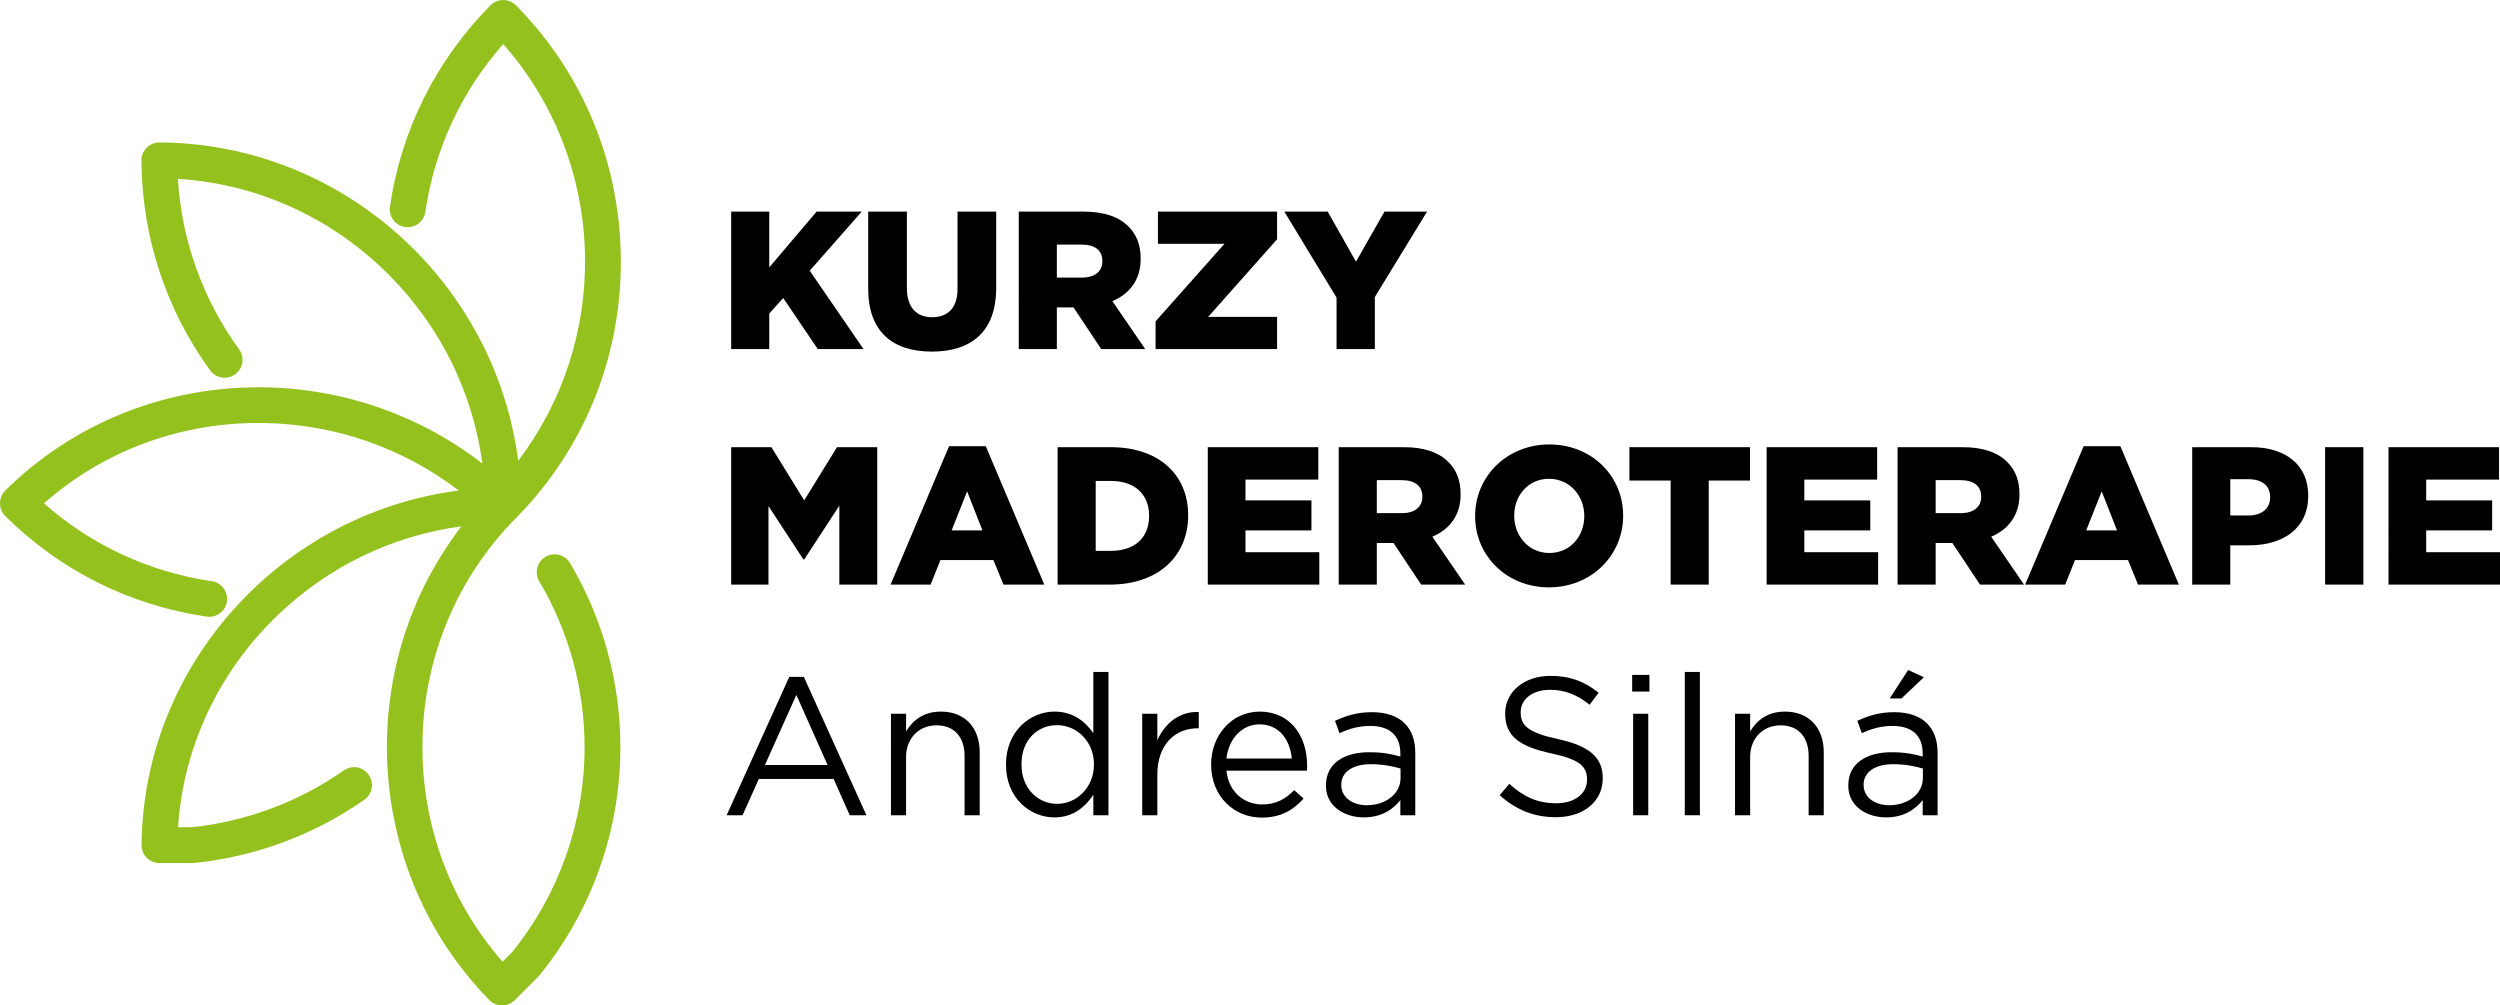 <?xml version="1.0" encoding="utf-8"?>
<!-- Generator: Adobe Illustrator 15.0.0, SVG Export Plug-In . SVG Version: 6.00 Build 0)  -->
<!DOCTYPE svg PUBLIC "-//W3C//DTD SVG 1.1//EN" "http://www.w3.org/Graphics/SVG/1.1/DTD/svg11.dtd">
<svg version="1.1" id="Vrstva_1" xmlns="http://www.w3.org/2000/svg" xmlns:xlink="http://www.w3.org/1999/xlink" x="0px" y="0px"
	 width="427.709px" height="172.009px" viewBox="0 0 427.709 172.009" enable-background="new 0 0 427.709 172.009"
	 xml:space="preserve">
<g>
	<g>
		<path d="M125.093,36.206h6.516v9.538l8.094-9.538h7.725l-8.9,10.109l9.202,13.4h-7.825l-5.911-8.732l-2.384,2.653v6.079h-6.516
			V36.206z"/>
		<path d="M148.534,49.404V36.206h6.616V49.27c0,3.392,1.713,5.004,4.333,5.004s4.333-1.544,4.333-4.836V36.206h6.616v13.031
			c0,7.59-4.333,10.915-11.016,10.915C152.732,60.151,148.534,56.759,148.534,49.404z"/>
		<path d="M174.292,36.206h11.117c3.594,0,6.079,0.94,7.657,2.552c1.377,1.344,2.083,3.157,2.083,5.475v0.067
			c0,3.594-1.915,5.978-4.836,7.221l5.609,8.195h-7.523l-4.736-7.12h-2.854v7.12h-6.516V36.206z M185.106,47.49
			c2.217,0,3.493-1.075,3.493-2.788v-0.067c0-1.847-1.343-2.788-3.526-2.788h-4.265v5.643H185.106z"/>
		<path d="M197.699,54.979l11.788-13.266h-11.385v-5.508h20.386v4.735L206.7,54.207h11.788v5.508h-20.789V54.979z"/>
		<path d="M228.663,50.916l-8.934-14.71h7.423l4.836,8.564l4.869-8.564h7.288l-8.934,14.609v8.9h-6.549V50.916z"/>
		<path d="M125.093,76.505h6.885l5.608,9.102l5.609-9.102h6.885v23.509h-6.482v-13.5l-6.012,9.202h-0.134l-5.978-9.134v13.433
			h-6.381V76.505z"/>
		<path d="M162.37,76.337h6.281l10.008,23.677h-6.985l-1.713-4.198h-9.068l-1.679,4.198h-6.851L162.37,76.337z M168.08,90.745
			l-2.62-6.683l-2.653,6.683H168.08z"/>
		<path d="M180.941,76.505h9.068c8.396,0,13.266,4.836,13.266,11.62v0.067c0,6.783-4.937,11.821-13.4,11.821h-8.934V76.505z
			 M190.11,94.238c3.896,0,6.481-2.149,6.481-5.944v-0.067c0-3.761-2.586-5.944-6.481-5.944h-2.653v11.956H190.11z"/>
		<path d="M206.632,76.505h18.909v5.542h-12.46v3.56h11.285v5.138h-11.285v3.729h12.628v5.541h-19.077V76.505z"/>
		<path d="M229.032,76.505h11.117c3.593,0,6.078,0.94,7.657,2.552c1.377,1.344,2.082,3.157,2.082,5.475v0.067
			c0,3.594-1.914,5.978-4.836,7.221l5.608,8.194h-7.523l-4.735-7.12h-2.854v7.12h-6.516V76.505z M239.847,87.79
			c2.217,0,3.493-1.074,3.493-2.787v-0.067c0-1.847-1.344-2.788-3.526-2.788h-4.266v5.642H239.847z"/>
		<path d="M252.372,88.327v-0.067c0-6.75,5.44-12.224,12.694-12.224c7.255,0,12.628,5.407,12.628,12.158v0.066
			c0,6.751-5.44,12.225-12.694,12.225C257.745,100.484,252.372,95.078,252.372,88.327z M271.045,88.327v-0.067
			c0-3.391-2.451-6.347-6.045-6.347c-3.561,0-5.944,2.888-5.944,6.28v0.066c0,3.393,2.451,6.348,6.011,6.348
			C268.66,94.607,271.045,91.719,271.045,88.327z"/>
		<path d="M285.821,82.215h-7.053v-5.709h20.621v5.709h-7.053v17.799h-6.516V82.215z"/>
		<path d="M302.242,76.505h18.908v5.542h-12.46v3.56h11.284v5.138H308.69v3.729h12.628v5.541h-19.076V76.505z"/>
		<path d="M324.642,76.505h11.117c3.593,0,6.078,0.94,7.657,2.552c1.377,1.344,2.082,3.157,2.082,5.475v0.067
			c0,3.594-1.914,5.978-4.836,7.221l5.608,8.194h-7.523l-4.735-7.12h-2.854v7.12h-6.516V76.505z M335.456,87.79
			c2.217,0,3.493-1.074,3.493-2.787v-0.067c0-1.847-1.344-2.788-3.526-2.788h-4.266v5.642H335.456z"/>
		<path d="M356.479,76.337h6.28l10.008,23.677h-6.985l-1.713-4.198h-9.067l-1.68,4.198h-6.852L356.479,76.337z M362.188,90.745
			l-2.619-6.683l-2.653,6.683H362.188z"/>
		<path d="M375.05,76.505h10.075c5.945,0,9.773,3.056,9.773,8.262v0.067c0,5.541-4.266,8.463-10.109,8.463h-3.224v6.717h-6.516
			V76.505z M384.655,88.193c2.317,0,3.728-1.209,3.728-3.056v-0.067c0-2.015-1.41-3.09-3.761-3.09h-3.057v6.213H384.655z"/>
		<path d="M397.786,76.505h6.549v23.509h-6.549V76.505z"/>
		<path d="M408.633,76.505h18.908v5.542h-12.46v3.56h11.284v5.138h-11.284v3.729h12.628v5.541h-19.076V76.505z"/>
	</g>
	<g>
		<g>
			<path d="M135.034,115.798h2.485l10.713,23.677h-2.855l-2.754-6.213h-12.795l-2.788,6.213h-2.721L135.034,115.798z
				 M141.583,130.877l-5.34-11.989l-5.374,11.989H141.583z"/>
			<path d="M152.429,122.112h2.586v3.022c1.142-1.881,2.956-3.392,5.945-3.392c4.198,0,6.649,2.821,6.649,6.952v10.78h-2.586
				v-10.143c0-3.224-1.746-5.239-4.803-5.239c-2.989,0-5.206,2.183-5.206,5.44v9.941h-2.586V122.112z"/>
			<path d="M172.109,130.844v-0.067c0-5.676,4.131-9.034,8.295-9.034c3.224,0,5.306,1.746,6.649,3.694v-10.479h2.586v24.517h-2.586
				v-3.493c-1.41,2.083-3.459,3.862-6.649,3.862C176.24,139.844,172.109,136.553,172.109,130.844z M187.155,130.81v-0.067
				c0-3.996-3.056-6.683-6.28-6.683c-3.358,0-6.113,2.485-6.113,6.683v0.067c0,4.098,2.821,6.717,6.113,6.717
				C184.099,137.527,187.155,134.807,187.155,130.81z"/>
			<path d="M195.415,122.112h2.586v4.534c1.276-2.889,3.795-4.971,7.086-4.836v2.787h-0.202c-3.795,0-6.885,2.721-6.885,7.96v6.918
				h-2.586V122.112z"/>
			<path d="M215.935,137.628c2.384,0,4.064-0.975,5.474-2.452l1.612,1.444c-1.746,1.947-3.862,3.258-7.153,3.258
				c-4.769,0-8.665-3.661-8.665-9.068c0-5.037,3.526-9.067,8.329-9.067c5.139,0,8.094,4.097,8.094,9.202
				c0,0.235,0,0.504-0.033,0.906h-13.77C210.192,135.512,212.879,137.628,215.935,137.628z M221.007,129.769
				c-0.303-3.157-2.116-5.844-5.542-5.844c-2.989,0-5.272,2.485-5.642,5.844H221.007z"/>
			<path d="M226.849,134.437v-0.066c0-3.729,3.023-5.676,7.423-5.676c2.216,0,3.761,0.302,5.306,0.738v-0.537
				c0-3.09-1.88-4.702-5.138-4.702c-2.049,0-3.661,0.504-5.273,1.243l-0.772-2.116c1.915-0.873,3.762-1.478,6.314-1.478
				c2.451,0,4.366,0.672,5.608,1.914c1.209,1.209,1.813,2.889,1.813,5.105v10.612h-2.553v-2.586
				c-1.209,1.545-3.19,2.955-6.246,2.955C230.073,139.844,226.849,137.998,226.849,134.437z M239.611,133.094v-1.612
				c-1.276-0.369-2.956-0.739-5.071-0.739c-3.225,0-5.071,1.411-5.071,3.493v0.067c0,2.183,2.015,3.459,4.366,3.459
				C237.025,137.762,239.611,135.848,239.611,133.094z"/>
			<path d="M256.569,136.049l1.646-1.948c2.451,2.217,4.803,3.325,8.061,3.325c3.156,0,5.239-1.679,5.239-3.996v-0.067
				c0-2.183-1.176-3.426-6.113-4.467c-5.406-1.176-7.892-2.922-7.892-6.784v-0.067c0-3.694,3.258-6.414,7.724-6.414
				c3.426,0,5.878,0.974,8.263,2.888l-1.545,2.049c-2.184-1.78-4.366-2.553-6.784-2.553c-3.057,0-5.005,1.68-5.005,3.796v0.066
				c0,2.217,1.21,3.46,6.382,4.567c5.239,1.143,7.657,3.057,7.657,6.65v0.067c0,4.029-3.358,6.649-8.027,6.649
				C262.446,139.811,259.391,138.568,256.569,136.049z"/>
			<path d="M279.237,115.462h2.956v2.854h-2.956V115.462z M279.405,122.112h2.586v17.363h-2.586V122.112z"/>
			<path d="M288.237,114.958h2.586v24.517h-2.586V114.958z"/>
			<path d="M296.835,122.112h2.586v3.022c1.142-1.881,2.955-3.392,5.944-3.392c4.198,0,6.649,2.821,6.649,6.952v10.78h-2.586
				v-10.143c0-3.224-1.746-5.239-4.803-5.239c-2.989,0-5.205,2.183-5.205,5.44v9.941h-2.586V122.112z"/>
			<path d="M316.211,134.437v-0.066c0-3.729,3.023-5.676,7.423-5.676c2.216,0,3.761,0.302,5.306,0.738v-0.537
				c0-3.09-1.88-4.702-5.138-4.702c-2.049,0-3.661,0.504-5.273,1.243l-0.772-2.116c1.915-0.873,3.762-1.478,6.314-1.478
				c2.451,0,4.366,0.672,5.608,1.914c1.209,1.209,1.813,2.889,1.813,5.105v10.612h-2.553v-2.586
				c-1.209,1.545-3.19,2.955-6.246,2.955C319.436,139.844,316.211,137.998,316.211,134.437z M328.974,133.094v-1.612
				c-1.276-0.369-2.956-0.739-5.071-0.739c-3.225,0-5.071,1.411-5.071,3.493v0.067c0,2.183,2.015,3.459,4.366,3.459
				C326.388,137.762,328.974,135.848,328.974,133.094z M326.455,114.623l2.687,1.242l-3.829,3.628h-2.015L326.455,114.623z"/>
		</g>
	</g>
	<path fill="#95C11F" d="M83.916,0.908c-9.339,9.439-15.286,21.355-17.207,34.463c-0.243,1.672,0.921,3.225,2.588,3.471
		c1.67,0.241,3.23-0.918,3.477-2.591c1.569-10.719,6.163-20.612,13.32-28.707c8.79,9.959,13.742,22.744,13.988,36.179
		c0.238,12.769-3.815,25.1-11.43,35.108c-3.919-30.489-30.008-54.293-61.368-54.463c-0.813-0.005-1.608,0.322-2.181,0.891
		c-0.619,0.618-0.958,1.443-0.899,2.236c0.082,12.987,4.142,25.39,11.745,35.868c0.994,1.367,2.914,1.667,4.279,0.678
		c0.661-0.481,1.096-1.191,1.226-1.995c0.128-0.809-0.065-1.623-0.546-2.285c-6.213-8.56-9.82-18.612-10.472-29.161
		c13.877,0.864,26.848,6.865,36.665,17c8.502,8.768,13.834,19.831,15.425,31.703c-24.296-18.803-59.46-17.305-81.635,4.63
		C0.324,84.494,0,85.286,0,86.111c0,0.826,0.324,1.618,0.89,2.175c9.44,9.342,21.354,15.289,34.458,17.207
		c1.671,0.246,3.229-0.913,3.475-2.596c0.236-1.668-0.927-3.226-2.588-3.466c-10.717-1.569-20.611-6.166-28.706-13.321
		c10.357-9.128,23.702-13.999,37.75-13.736C57.435,72.6,68.99,76.661,78.49,83.919c-30.239,3.887-53.955,29.653-54.273,60.623
		c-0.006,0.837,0.306,1.613,0.885,2.203c0.571,0.574,1.365,0.907,2.177,0.907h5.686c0.1,0,0.202-0.005,0.31-0.017
		c10.418-1.06,20.465-4.799,29.058-10.812c1.377-0.968,1.716-2.875,0.751-4.269c-0.467-0.667-1.172-1.115-1.976-1.258
		c-0.806-0.142-1.618,0.039-2.29,0.509c-7.691,5.384-16.684,8.74-26.011,9.719h-2.345c0.913-13.72,6.924-26.543,17.024-36.251
		c8.725-8.385,19.701-13.653,31.463-15.228c-18.579,24.121-16.748,59.081,4.761,81.044c0.579,0.59,1.35,0.913,2.17,0.918
		c0.814,0.006,1.612-0.322,2.184-0.896l4.006-4.012c0.08-0.071,0.148-0.153,0.222-0.24c8.929-10.954,13.845-24.794,13.845-38.979
		l0,0v-0.114c-0.008-11.085-2.984-21.952-8.609-31.436c-0.421-0.705-1.088-1.202-1.88-1.404s-1.618-0.082-2.317,0.333
		c-0.705,0.416-1.203,1.082-1.405,1.875c-0.205,0.793-0.085,1.618,0.333,2.323c5.059,8.532,7.74,18.311,7.75,28.297v0.153
		c-0.005,12.714-4.4,25.127-12.37,34.961l-1.659,1.661c-9.071-10.357-13.925-23.651-13.701-37.633
		c0.23-14.479,5.909-28.068,15.983-38.257c0.005-0.006,0.005-0.006,0.011-0.011l0,0l0,0c0.005-0.006,0.011-0.011,0.019-0.017
		c11.558-11.697,17.926-27.259,17.926-43.832c0,0,0-0.006,0-0.011c-0.002-16.583-6.376-32.167-17.95-43.864
		C87.698,0.328,86.905,0,86.093,0C85.279,0,84.486,0.328,83.916,0.908z"/>
</g>
</svg>

